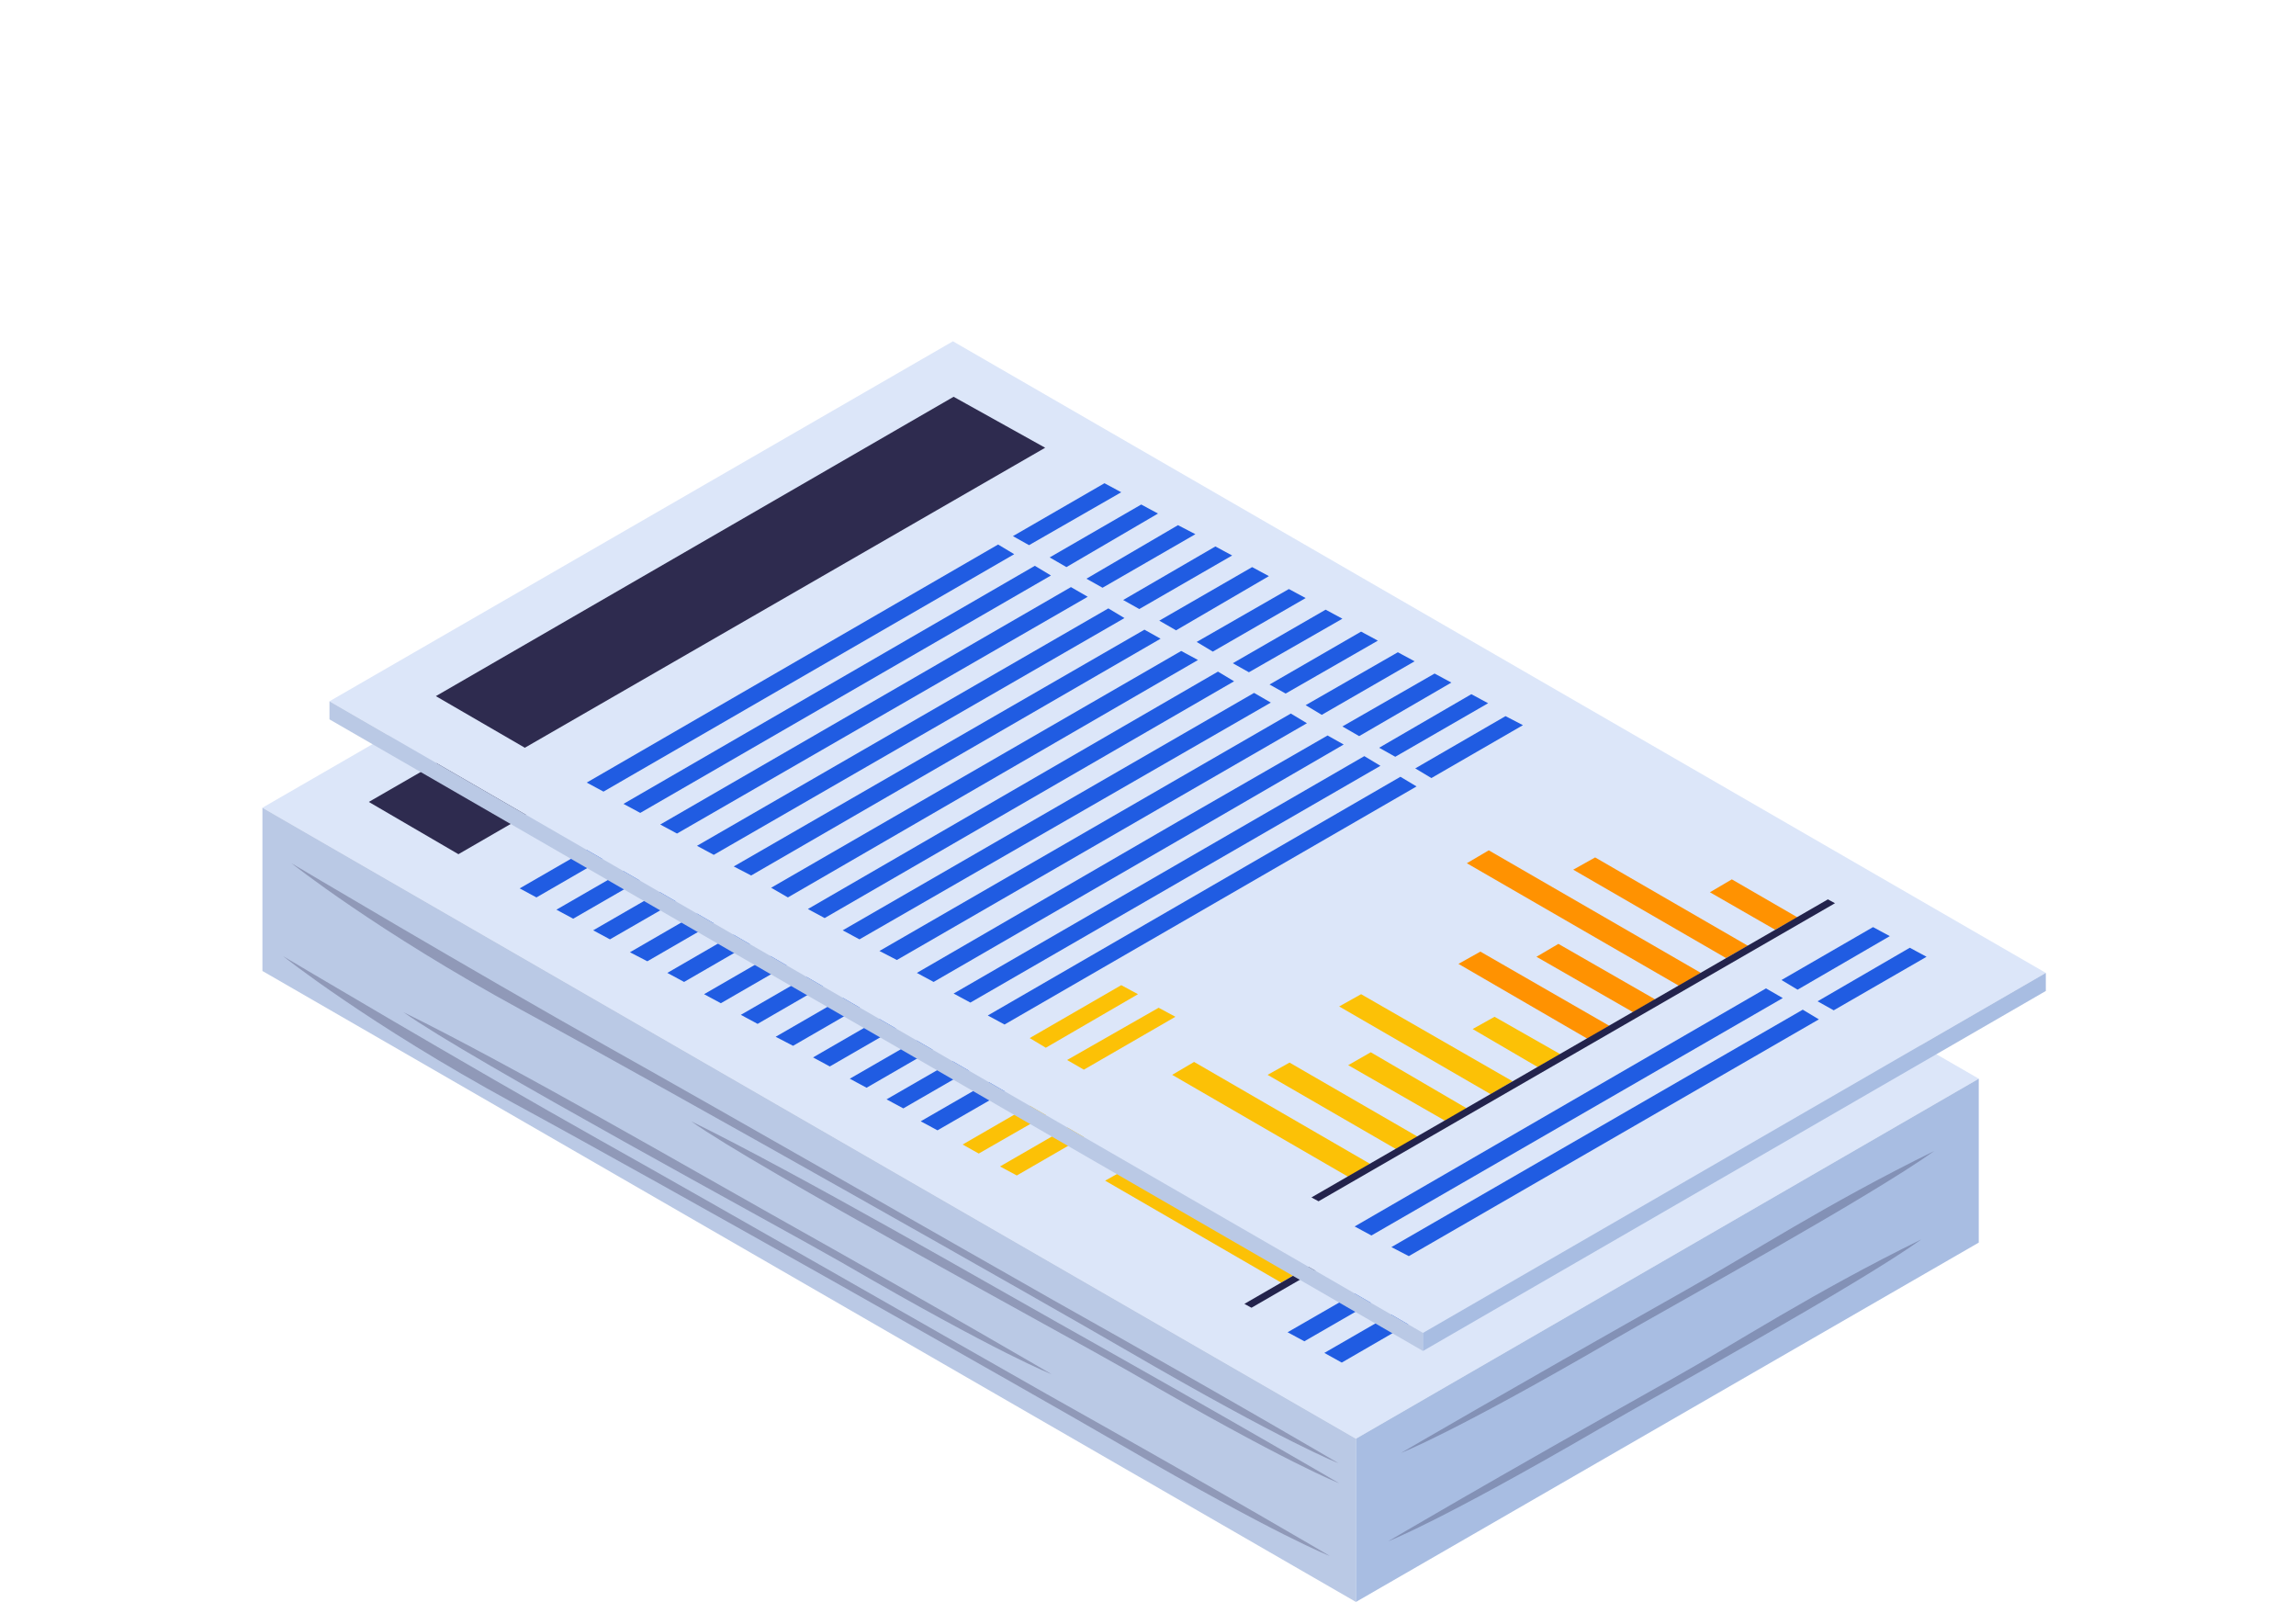 <?xml version="1.0" encoding="UTF-8"?> <svg xmlns="http://www.w3.org/2000/svg" width="1154" height="805" viewBox="0 0 1154 805" fill="none"><g clip-path="url(#clip0_401_418)"><path d="M994.559 542.07L681.511 722.976L131.895 405.904L445.267 224.998L994.559 542.07Z" fill="#DCE6F9"></path><path d="M131.895 405.904V487.928L681.511 805V722.976L131.895 405.904Z" fill="#BAC9E5"></path><path d="M994.559 542.07V624.418L681.511 805V722.976L994.559 542.07Z" fill="#A8BDE2"></path><path d="M491.609 278.168L230.411 429.247L185.366 402.986L445.591 252.88L491.609 278.168Z" fill="#2E2B4F"></path><path d="M529.848 300.538L521.423 295.999L475.405 322.584L483.507 327.447L529.848 300.538Z" fill="#205CE2"></path><path d="M261.198 446.43L269.623 450.969L476.053 331.661L467.952 327.122L261.198 446.43Z" fill="#205CE2"></path><path d="M548.644 311.561L539.894 307.022L493.877 333.282L502.303 338.145L548.644 311.561Z" fill="#205CE2"></path><path d="M279.669 457.128L288.095 461.667L494.849 342.36L486.423 337.821L279.669 457.128Z" fill="#205CE2"></path><path d="M298.141 467.503L306.567 472.042L512.997 353.059L504.895 348.196L298.141 467.503Z" fill="#205CE2"></path><path d="M567.116 321.935L558.69 317.396L512.349 343.981L520.451 348.844L567.116 321.935Z" fill="#205CE2"></path><path d="M316.613 478.526L325.363 483.065L531.469 363.758L523.367 358.894L316.613 478.526Z" fill="#205CE2"></path><path d="M585.588 332.634L577.162 328.095L530.821 354.68L538.922 359.543L585.588 332.634Z" fill="#205CE2"></path><path d="M604.06 343.008L595.634 338.47L548.968 365.379L557.394 369.917L604.06 343.008Z" fill="#205CE2"></path><path d="M335.409 488.9L343.834 493.439L549.617 374.456L541.515 369.593L335.409 488.9Z" fill="#205CE2"></path><path d="M622.531 353.707L614.106 349.168L567.764 376.077L575.866 380.616L622.531 353.707Z" fill="#205CE2"></path><path d="M353.88 499.599L362.306 504.138L568.412 385.155L560.311 380.292L353.88 499.599Z" fill="#205CE2"></path><path d="M372.352 509.974L380.778 514.513L586.56 395.53L578.458 390.991L372.352 509.974Z" fill="#205CE2"></path><path d="M641.003 364.082L632.577 359.543L585.912 386.452L594.014 391.315L641.003 364.082Z" fill="#205CE2"></path><path d="M389.852 520.997L398.602 525.536L605.032 406.228L596.93 401.365L389.852 520.997Z" fill="#205CE2"></path><path d="M658.827 375.105L650.401 370.566L604.384 397.151L612.485 402.014L658.827 375.105Z" fill="#205CE2"></path><path d="M677.299 385.479L668.873 380.94L622.531 407.849L630.633 412.388L677.299 385.479Z" fill="#205CE2"></path><path d="M408.648 531.371L417.073 535.91L623.18 416.927L615.078 412.064L408.648 531.371Z" fill="#205CE2"></path><path d="M641.975 427.626L633.55 422.763L558.042 466.53L427.119 542.07L435.545 546.609L564.523 472.042L641.975 427.626Z" fill="#205CE2"></path><path d="M695.77 396.178L687.345 391.639L641.327 418.548L649.429 423.087L695.77 396.178Z" fill="#205CE2"></path><path d="M714.242 406.553L705.817 402.014L659.475 428.923L667.577 433.786L714.242 406.553Z" fill="#205CE2"></path><path d="M445.591 552.445L454.017 556.983L660.123 438L652.022 433.461L445.591 552.445Z" fill="#205CE2"></path><path d="M731.742 417.575L723.316 413.037L677.623 439.621L685.724 444.16L731.742 417.575Z" fill="#205CE2"></path><path d="M462.767 563.468L471.193 568.006L678.271 448.699L670.169 443.836L462.767 563.468Z" fill="#205CE2"></path><path d="M916.136 523.915L907.71 519.376L861.692 545.636L869.794 550.499L916.136 523.915Z" fill="#205CE2"></path><path d="M647.16 669.482L655.586 674.021L862.34 554.714L854.239 550.175L647.16 669.482Z" fill="#205CE2"></path><path d="M665.632 679.857L674.382 684.72L880.488 565.413L872.387 560.55L665.632 679.857Z" fill="#205CE2"></path><path d="M934.607 534.289L926.182 529.75L879.84 556.335L887.942 561.198L934.607 534.289Z" fill="#205CE2"></path><path d="M654.938 638.035L643.92 644.519L555.45 593.294L566.468 587.135L654.938 638.035Z" fill="#FCC106"></path><path d="M678.919 624.418L667.901 630.902L603.412 593.619L614.43 587.135L678.919 624.418Z" fill="#FCC106"></path><path d="M703.548 610.153L692.53 616.637L644.244 588.431L655.262 582.271L703.548 610.153Z" fill="#FCC106"></path><path d="M726.557 596.861L715.538 603.345L639.383 559.253L650.401 552.769L726.557 596.861Z" fill="#FCC106"></path><path d="M750.538 582.92L739.519 589.404L706.465 570.6L717.483 564.116L750.538 582.92Z" fill="#FCC106"></path><path d="M775.167 568.979L764.148 575.139L699.335 537.855L710.353 531.371L775.167 568.979Z" fill="#FF9201"></path><path d="M798.175 555.687L787.157 561.847L738.547 533.965L749.565 527.481L798.175 555.687Z" fill="#FF9201"></path><path d="M821.184 542.07L810.166 548.554L703.548 486.955L714.566 480.795L821.184 542.07Z" fill="#FF9201"></path><path d="M844.841 528.453L833.823 534.938L757.019 490.522L768.037 484.037L844.841 528.453Z" fill="#FF9201"></path><path d="M869.794 514.188L858.776 520.673L825.721 501.544L836.739 495.385L869.794 514.188Z" fill="#FF9201"></path><path d="M885.025 505.111L625.448 655.217L629.013 657.163L888.59 507.056L885.025 505.111Z" fill="#23234C"></path><path d="M538.274 553.093L529.848 548.554L483.831 575.139L491.933 579.678L538.274 553.093Z" fill="#FCC106"></path><path d="M557.07 564.116L548.644 559.577L502.627 586.162L511.053 590.701L557.07 564.116Z" fill="#FCC106"></path><path opacity="0.3" d="M146.478 433.786C146.478 433.786 237.541 487.928 306.243 526.508C362.954 558.28 488.044 629.93 529.848 653.596C622.855 705.793 672.762 735.296 672.762 735.296C672.762 735.296 647.16 725.57 566.792 678.884C524.987 654.569 338.325 548.878 261.846 507.38C189.255 467.827 146.478 433.786 146.478 433.786Z" fill="#2E2B4F"></path><path opacity="0.3" d="M142.265 480.471C142.265 480.471 233.328 534.613 302.03 573.194C358.741 604.966 483.831 676.615 525.636 700.282C618.643 752.479 668.549 781.981 668.549 781.981C668.549 781.981 642.948 772.255 562.579 725.57C520.775 701.255 334.112 595.564 257.633 554.066C185.042 514.513 142.265 480.471 142.265 480.471Z" fill="#2E2B4F"></path><path opacity="0.3" d="M529.848 663.647C497.442 645.491 402.166 590.377 347.399 563.468C379.482 586.486 536.006 671.104 567.116 688.935C647.485 735.62 673.086 745.346 673.086 745.346C673.086 745.346 622.856 715.844 529.848 663.647Z" fill="#2E2B4F"></path><path opacity="0.3" d="M385.315 608.856C352.908 590.701 257.633 535.586 202.865 508.677C234.948 531.695 391.472 616.313 422.582 634.144C502.951 680.83 528.552 690.556 528.552 690.556C528.552 690.556 478.322 661.053 385.315 608.856Z" fill="#2E2B4F"></path><path opacity="0.3" d="M847.109 648.409C879.516 630.254 917.432 605.29 972.199 578.381C940.116 601.399 840.952 655.866 810.166 673.697C729.797 720.383 704.196 730.109 704.196 730.109C704.196 730.109 754.102 700.93 847.109 648.409Z" fill="#2E2B4F"></path><path opacity="0.3" d="M840.628 692.825C873.035 674.67 910.95 649.706 965.718 622.797C933.635 645.816 834.471 700.282 803.685 718.113C723.316 764.799 697.715 774.525 697.715 774.525C697.715 774.525 747.621 745.022 840.628 692.825Z" fill="#2E2B4F"></path><path d="M1028.26 488.901L715.214 669.807L165.598 352.41L478.97 171.504L1028.26 488.901Z" fill="#DCE6F9"></path><path d="M165.598 352.41V361.488L715.214 678.884V669.807L165.598 352.41Z" fill="#BAC9E5"></path><path d="M1028.26 488.901V497.978L715.214 678.884V669.807L1028.26 488.901Z" fill="#A8BDE2"></path><path d="M525.311 224.998L263.79 375.753L219.069 349.817L479.294 199.386L525.311 224.998Z" fill="#2E2B4F"></path><path d="M563.551 247.368L555.126 242.829L509.108 269.414L517.21 273.953L563.551 247.368Z" fill="#205CE2"></path><path d="M294.9 393.26L303.326 397.799L509.756 278.492L501.655 273.629L294.9 393.26Z" fill="#205CE2"></path><path d="M582.023 258.067L573.597 253.528L527.58 280.113L536.006 284.976L582.023 258.067Z" fill="#205CE2"></path><path d="M313.372 403.959L321.798 408.498L528.228 289.19L520.126 284.327L313.372 403.959Z" fill="#205CE2"></path><path d="M331.844 414.333L340.27 418.872L546.7 299.889L538.274 295.026L331.844 414.333Z" fill="#205CE2"></path><path d="M600.819 268.441L592.069 263.903L546.052 290.811L554.153 295.35L600.819 268.441Z" fill="#205CE2"></path><path d="M350.316 425.032L358.741 429.571L565.172 310.588L557.07 305.725L350.316 425.032Z" fill="#205CE2"></path><path d="M619.291 279.14L610.865 274.601L564.523 301.51L572.625 306.049L619.291 279.14Z" fill="#205CE2"></path><path d="M637.763 289.515L629.337 284.976L582.671 311.885L591.097 316.748L637.763 289.515Z" fill="#205CE2"></path><path d="M368.788 435.407L377.537 439.946L583.319 320.963L575.218 316.424L368.788 435.407Z" fill="#205CE2"></path><path d="M656.234 300.538L647.808 295.999L601.467 322.584L609.569 327.447L656.234 300.538Z" fill="#205CE2"></path><path d="M387.583 446.106L396.009 450.969L602.115 331.661L593.689 327.122L387.583 446.106Z" fill="#205CE2"></path><path d="M406.055 456.804L414.481 461.343L620.263 342.36L612.161 337.497L406.055 456.804Z" fill="#205CE2"></path><path d="M674.706 310.912L666.28 306.373L619.615 333.282L627.716 337.821L674.706 310.912Z" fill="#205CE2"></path><path d="M423.555 467.503L431.98 472.042L638.735 353.059L630.309 348.196L423.555 467.503Z" fill="#205CE2"></path><path d="M692.53 321.935L684.104 317.396L638.086 343.981L646.188 348.52L692.53 321.935Z" fill="#205CE2"></path><path d="M711.002 332.31L702.576 327.771L656.234 354.356L664.336 359.219L711.002 332.31Z" fill="#205CE2"></path><path d="M442.026 477.878L450.776 482.416L656.882 363.433L648.781 358.57L442.026 477.878Z" fill="#205CE2"></path><path d="M675.354 374.132L667.252 369.593L591.745 413.037L460.822 488.9L469.248 493.439L598.226 418.872L675.354 374.132Z" fill="#205CE2"></path><path d="M729.473 343.008L721.048 338.47L674.706 365.054L683.132 369.917L729.473 343.008Z" fill="#205CE2"></path><path d="M747.945 353.383L739.519 348.844L693.178 375.753L701.279 380.292L747.945 353.383Z" fill="#205CE2"></path><path d="M479.294 499.275L487.72 503.814L693.826 384.831L685.724 379.968L479.294 499.275Z" fill="#205CE2"></path><path d="M765.445 364.406L756.695 359.867L711.326 386.128L719.427 390.991L765.445 364.406Z" fill="#205CE2"></path><path d="M496.47 510.298L504.895 514.837L711.974 395.205L703.872 390.342L496.47 510.298Z" fill="#205CE2"></path><path d="M949.838 470.421L941.412 465.882L895.395 492.467L903.497 497.33L949.838 470.421Z" fill="#205CE2"></path><path d="M680.863 616.313L689.289 620.852L896.043 501.544L887.618 496.681L680.863 616.313Z" fill="#205CE2"></path><path d="M699.335 626.687L708.085 631.226L914.191 512.243L906.089 507.38L699.335 626.687Z" fill="#205CE2"></path><path d="M968.31 480.795L959.885 476.257L913.543 503.165L921.645 507.704L968.31 480.795Z" fill="#205CE2"></path><path d="M688.641 584.865L677.623 591.349L589.153 540.125L600.171 533.641L688.641 584.865Z" fill="#FCC106"></path><path d="M712.622 571.248L701.604 577.408L637.115 540.125L648.133 533.965L712.622 571.248Z" fill="#FCC106"></path><path d="M737.251 556.983L726.233 563.143L677.623 535.262L688.965 528.778L737.251 556.983Z" fill="#FCC106"></path><path d="M760.26 543.367L749.241 549.851L673.086 505.759L684.104 499.599L760.26 543.367Z" fill="#FCC106"></path><path d="M784.241 529.75L772.898 536.234L740.167 517.106L751.186 510.946L784.241 529.75Z" fill="#FCC106"></path><path d="M808.87 515.485L797.851 521.969L733.038 484.362L744.056 478.202L808.87 515.485Z" fill="#FF9201"></path><path d="M831.878 502.193L820.86 508.677L772.25 480.795L783.268 474.311L831.878 502.193Z" fill="#FF9201"></path><path d="M854.887 488.901L843.869 495.385L737.251 433.786L748.269 427.302L854.887 488.901Z" fill="#FF9201"></path><path d="M878.544 475.284L867.525 481.444L790.722 437.028L801.74 430.868L878.544 475.284Z" fill="#FF9201"></path><path d="M903.497 461.019L892.154 467.179L859.424 448.375L870.442 441.891L903.497 461.019Z" fill="#FF9201"></path><path d="M918.728 451.941L659.151 601.724L662.716 603.669L922.293 453.886L918.728 451.941Z" fill="#23234C"></path><path d="M571.977 499.599L563.551 495.06L517.534 521.645L525.636 526.508L571.977 499.599Z" fill="#FCC106"></path><path d="M590.773 510.946L582.347 506.408L536.33 532.668L544.755 537.531L590.773 510.946Z" fill="#FCC106"></path></g><defs><clipPath id="clip0_401_418"><rect width="1154" height="805" fill="white"></rect></clipPath></defs></svg> 